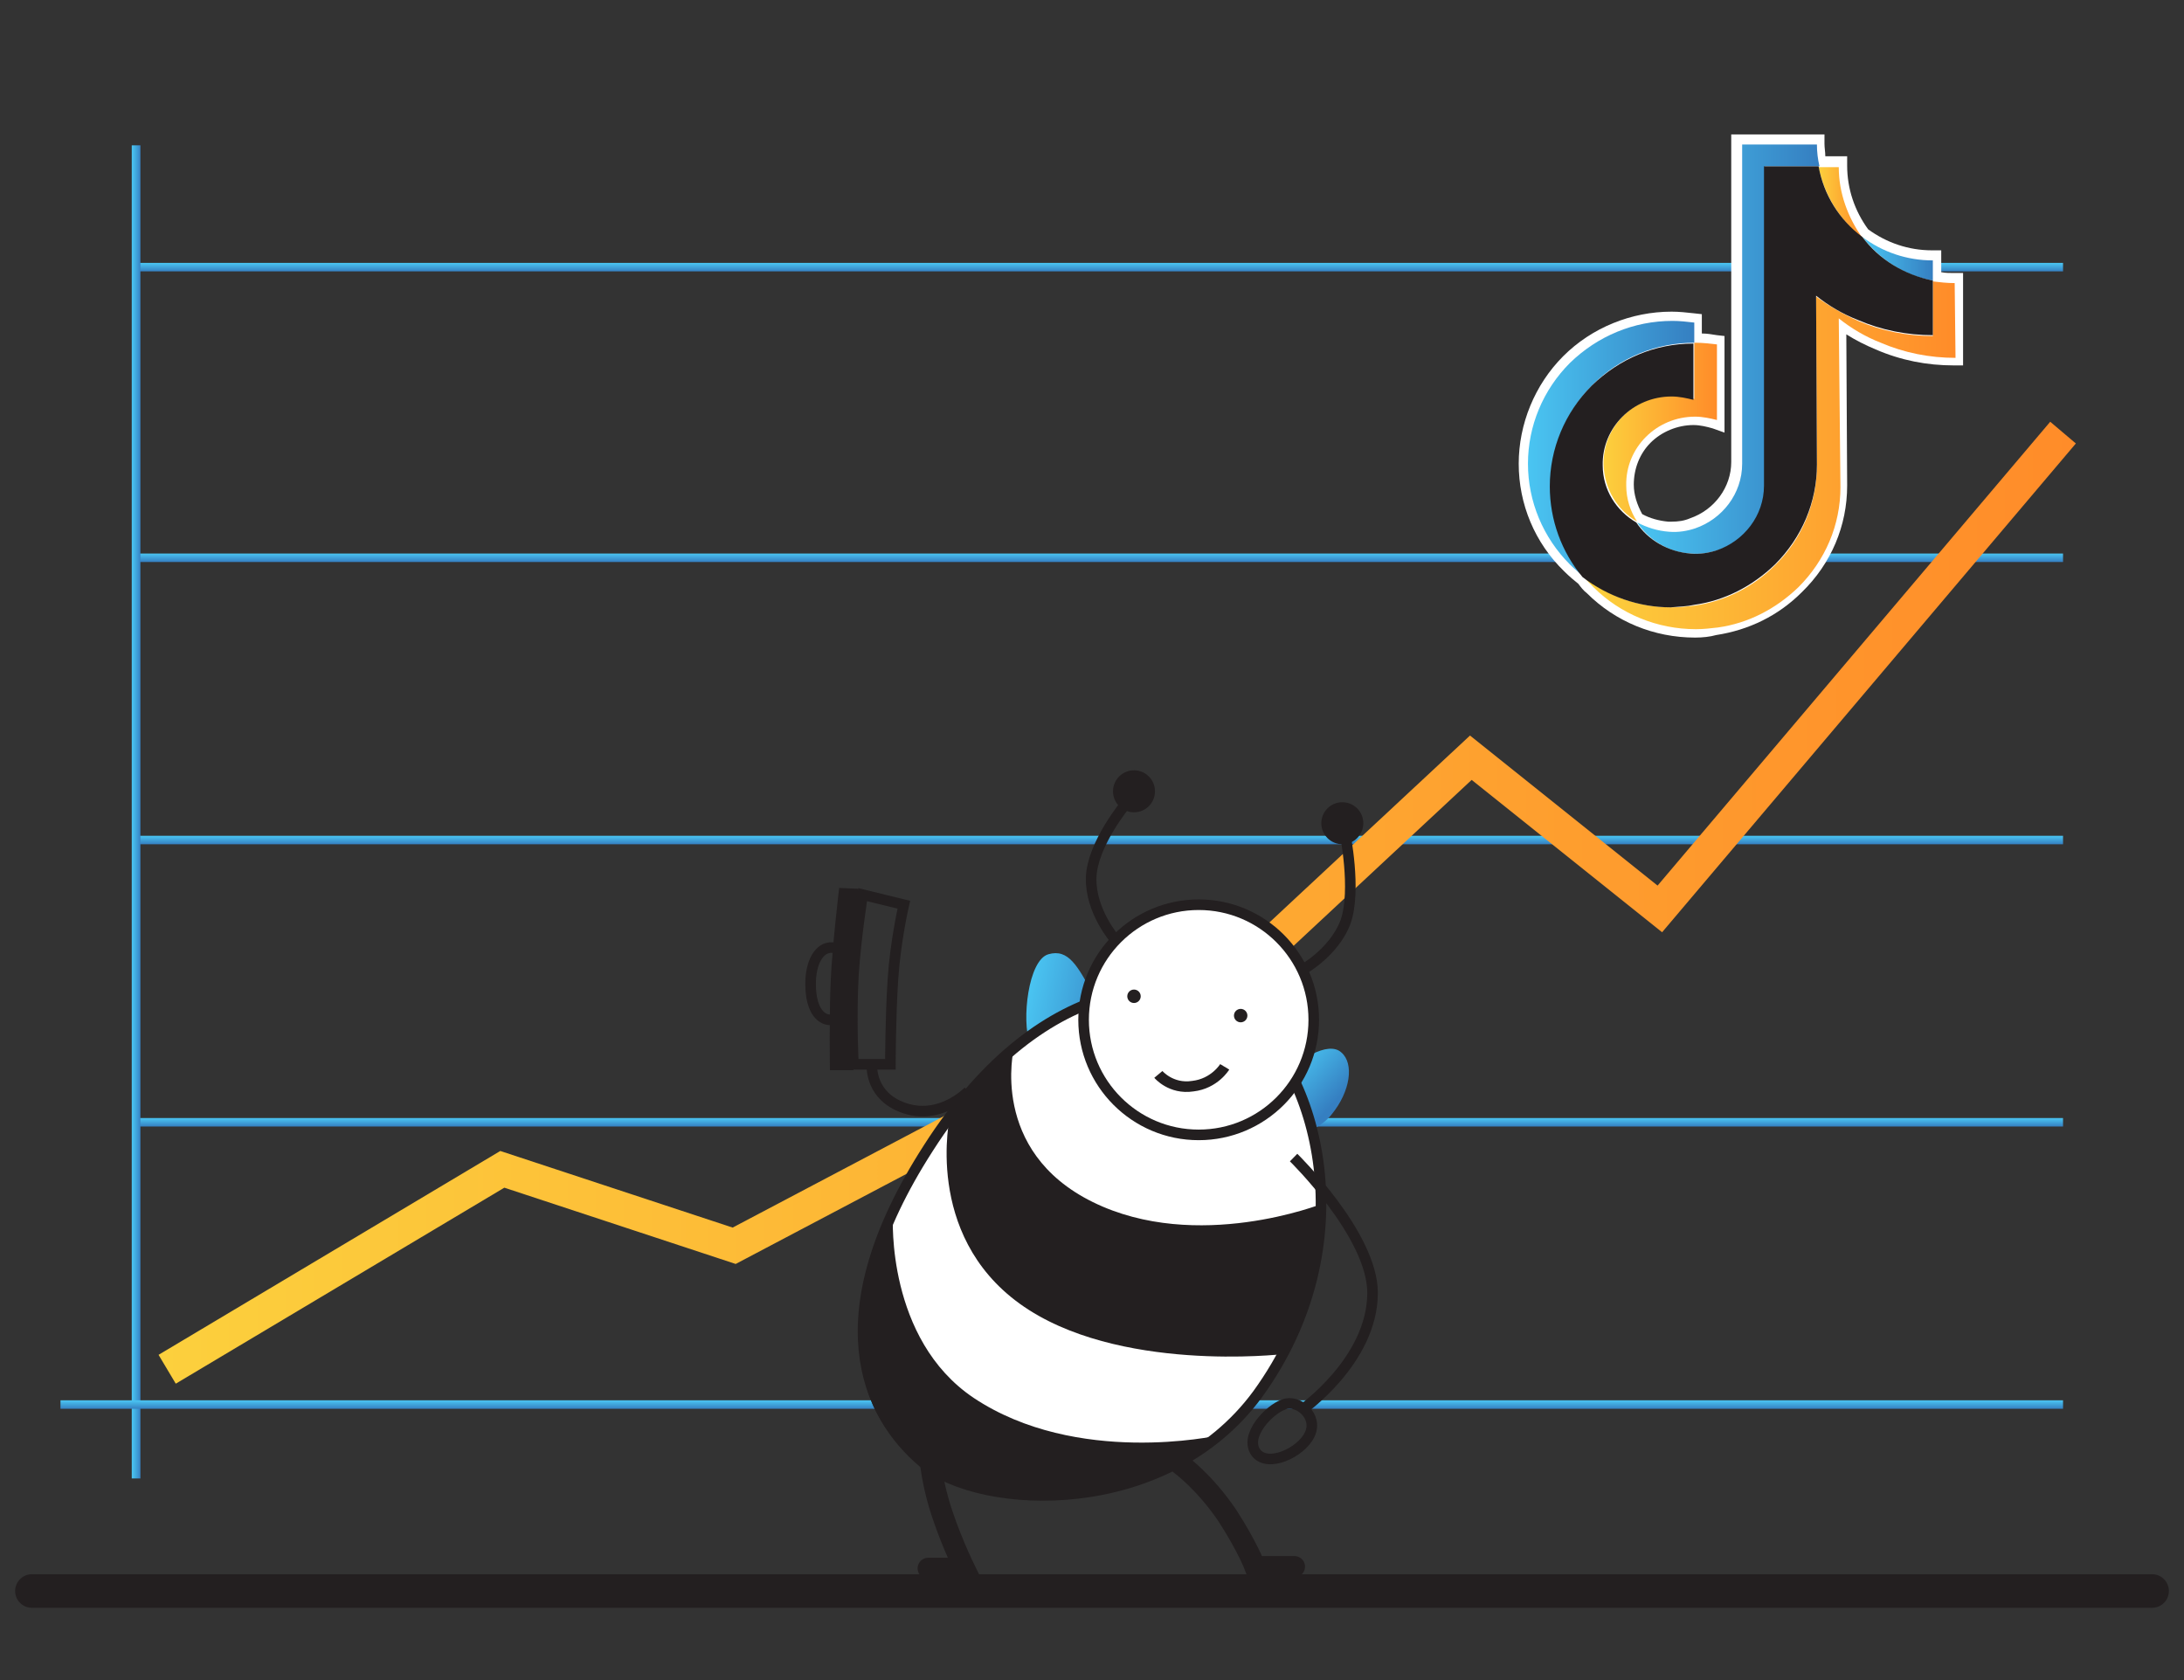<?xml version="1.0" encoding="UTF-8"?> <svg xmlns="http://www.w3.org/2000/svg" xmlns:xlink="http://www.w3.org/1999/xlink" version="1.1" id="Layer_1" x="0px" y="0px" viewBox="0 0 260 200" style="enable-background:new 0 0 260 200;" xml:space="preserve"><rect x="0" y="0" width="260" height="200" fill="#333333" stroke="none"/> <style type="text/css"> .st0{fill:none;stroke:url(#SVGID_1_);stroke-width:1.01;stroke-miterlimit:10;} .st1{fill:none;stroke:url(#SVGID_00000054952013154220746850000017339856355447979179_);stroke-width:1.01;stroke-miterlimit:10;} .st2{fill:none;stroke:url(#SVGID_00000141431787388372449060000013646924001108552344_);stroke-width:1.01;stroke-miterlimit:10;} .st3{fill:none;stroke:url(#SVGID_00000154423004477551042210000003848934120701985188_);stroke-width:1.01;stroke-miterlimit:10;} .st4{fill:none;stroke:url(#SVGID_00000101069952786563623550000010500687395415011220_);stroke-width:4;stroke-miterlimit:10;} .st5{fill:none;stroke:url(#SVGID_00000041261428398346383750000004495522160176987545_);stroke-width:1.03;stroke-miterlimit:10;} .st6{fill:none;stroke:url(#SVGID_00000034051654350598560320000007217552273115562152_);stroke-width:1.01;stroke-miterlimit:10;} .st7{fill:none;stroke:#231F20;stroke-width:4;stroke-linecap:round;stroke-miterlimit:10;} .st8{clip-path:url(#SVGID_00000018928016832956585520000013962552325551820706_);} .st9{fill:url(#SVGID_00000181048493284445753170000015087868700531168910_);} .st10{fill:url(#SVGID_00000163776623109551079100000005529003804484361905_);} .st11{fill:#FFFFFF;stroke:#231F20;stroke-width:1.26;stroke-miterlimit:10;} .st12{fill:#231F20;} .st13{fill:none;stroke:#231F20;stroke-width:1.26;stroke-miterlimit:10;} .st14{fill:none;stroke:#231F20;stroke-width:2.52;stroke-linecap:round;stroke-miterlimit:10;} .st15{fill:#FFFFFF;} .st16{fill:url(#SVGID_00000135673546036956439200000013022699411012838030_);} .st17{fill:url(#SVGID_00000152982672371811697650000018008227541671772060_);} .st18{fill:url(#SVGID_00000054263399562308898090000007848938852396104845_);} .st19{fill:url(#SVGID_00000031890235396285423570000007620728614107192497_);} .st20{fill:url(#SVGID_00000103264587578102851550000009928917598452841646_);} .st21{fill:url(#SVGID_00000147215827545923601970000012817264913742463148_);} </style> <linearGradient id="SVGID_1_" gradientUnits="userSpaceOnUse" x1="542.33" y1="1408.065" x2="543.34" y2="1408.065" gradientTransform="matrix(6.123234e-17 1 1 -6.123234e-17 -1277.16 -442.84)"> <stop offset="0" style="stop-color:#4AC5F2"></stop> <stop offset="1" style="stop-color:#357FC1"></stop> </linearGradient> <line class="st0" x1="245.6" y1="100" x2="16.2" y2="100"></line> <linearGradient id="SVGID_00000056410250538040552710000017317205799226567827_" gradientUnits="userSpaceOnUse" x1="575.94" y1="1408.065" x2="576.95" y2="1408.065" gradientTransform="matrix(6.123234e-17 1 1 -6.123234e-17 -1277.16 -442.84)"> <stop offset="0" style="stop-color:#4AC5F2"></stop> <stop offset="1" style="stop-color:#357FC1"></stop> </linearGradient> <line style="fill:none;stroke:url(#SVGID_00000056410250538040552710000017317205799226567827_);stroke-width:1.01;stroke-miterlimit:10;" x1="245.6" y1="133.6" x2="16.2" y2="133.6"></line> <linearGradient id="SVGID_00000113330671764070897540000013739687012294951333_" gradientUnits="userSpaceOnUse" x1="508.72" y1="1408.065" x2="509.73" y2="1408.065" gradientTransform="matrix(6.123234e-17 1 1 -6.123234e-17 -1277.16 -442.84)"> <stop offset="0" style="stop-color:#4AC5F2"></stop> <stop offset="1" style="stop-color:#357FC1"></stop> </linearGradient> <line style="fill:none;stroke:url(#SVGID_00000113330671764070897540000013739687012294951333_);stroke-width:1.01;stroke-miterlimit:10;" x1="245.6" y1="66.4" x2="16.2" y2="66.4"></line> <linearGradient id="SVGID_00000155854597220577757740000009032645520017744291_" gradientUnits="userSpaceOnUse" x1="474.16" y1="1408.065" x2="475.17" y2="1408.065" gradientTransform="matrix(6.123234e-17 1 1 -6.123234e-17 -1277.16 -442.84)"> <stop offset="0" style="stop-color:#4AC5F2"></stop> <stop offset="1" style="stop-color:#357FC1"></stop> </linearGradient> <line style="fill:none;stroke:url(#SVGID_00000155854597220577757740000009032645520017744291_);stroke-width:1.01;stroke-miterlimit:10;" x1="245.6" y1="31.8" x2="16.2" y2="31.8"></line> <linearGradient id="SVGID_00000022522693475377176930000018397109320548048013_" gradientUnits="userSpaceOnUse" x1="18.886" y1="94.517" x2="247.087" y2="94.517" gradientTransform="matrix(1 0 0 -1 0 202)"> <stop offset="0" style="stop-color:#FCD03D"></stop> <stop offset="1" style="stop-color:#FF8C29"></stop> </linearGradient> <polyline style="fill:none;stroke:url(#SVGID_00000022522693475377176930000018397109320548048013_);stroke-width:4;stroke-miterlimit:10;" points=" 19.9,163 59.8,139.2 87.4,148.3 145.8,117.5 175.1,90.2 197.6,108.2 245.6,51.5 "></polyline> <linearGradient id="SVGID_00000054263809082826035780000000025153032944492189_" gradientUnits="userSpaceOnUse" x1="15.74" y1="105.37" x2="16.77" y2="105.37" gradientTransform="matrix(1 0 0 -1 0 202)"> <stop offset="0" style="stop-color:#4AC5F2"></stop> <stop offset="1" style="stop-color:#357FC1"></stop> </linearGradient> <line style="fill:none;stroke:url(#SVGID_00000054263809082826035780000000025153032944492189_);stroke-width:1.03;stroke-miterlimit:10;" x1="16.2" y1="17.3" x2="16.2" y2="176"></line> <linearGradient id="SVGID_00000112595729092552379210000016002018470154182591_" gradientUnits="userSpaceOnUse" x1="685.69" y1="1327.405" x2="686.7" y2="1327.405" gradientTransform="matrix(6.123234e-17 1 1 -6.123234e-17 -1201.02 -518.98)"> <stop offset="0" style="stop-color:#4AC5F2"></stop> <stop offset="1" style="stop-color:#357FC1"></stop> </linearGradient> <line style="fill:none;stroke:url(#SVGID_00000112595729092552379210000016002018470154182591_);stroke-width:1.01;stroke-miterlimit:10;" x1="245.6" y1="167.2" x2="7.2" y2="167.2"></line> <line class="st7" x1="3.8" y1="189.4" x2="256.2" y2="189.4"></line> <g> <defs> <rect id="SVGID_00000107562692753678863300000010229863422297125040_" x="92.4" y="85.1" width="80.4" height="105.1"></rect> </defs> <clipPath id="SVGID_00000013158359823053790500000010386614596184938137_"> <use xlink:href="#SVGID_00000107562692753678863300000010229863422297125040_" style="overflow:visible;"></use> </clipPath> <g style="clip-path:url(#SVGID_00000013158359823053790500000010386614596184938137_);"> <g> <linearGradient id="SVGID_00000147185997944561006860000009137640236947351722_" gradientUnits="userSpaceOnUse" x1="-279.296" y1="174.311" x2="-267.38" y2="174.311" gradientTransform="matrix(0.98 0.202 0.202 -0.98 360.455 347.108)"> <stop offset="0" style="stop-color:#4AC5F2"></stop> <stop offset="1" style="stop-color:#357FC1"></stop> </linearGradient> <path style="fill:url(#SVGID_00000147185997944561006860000009137640236947351722_);" d="M129.8,129.1l2.9-1.7 c0,0-0.6-5.4-2.5-8.9s-3-5.6-5.4-4.9s-3.2,7.9-2.2,10.6C124,127.9,129.8,129.1,129.8,129.1z"></path> <linearGradient id="SVGID_00000079455952482644513470000000460239791632167303_" gradientUnits="userSpaceOnUse" x1="-1333.353" y1="-27.749" x2="-1325.973" y2="-27.749" gradientTransform="matrix(0.734 0.68 0.68 -0.734 1149.634 1013.995)"> <stop offset="0" style="stop-color:#4AC5F2"></stop> <stop offset="1" style="stop-color:#357FC1"></stop> </linearGradient> <path style="fill:url(#SVGID_00000079455952482644513470000000460239791632167303_);" d="M159.7,125.3c-1.6-1.5-5.3,1-7.1,2.9 s-3.6,6.3-3.6,6.3l2.9,1.1c0,0,4.3-0.1,6.6-2.9S161.2,126.6,159.7,125.3L159.7,125.3z"></path> <path class="st11" d="M147.6,120.4c-6.2-4.4-23.1-5.6-37.1,16.3c-12.8,19.9-7.4,31.7-0.6,37.4c7,5.8,28.9,6.7,39.8-8.1 C162.7,148.1,156.9,127,147.6,120.4z"></path> <circle class="st11" cx="142.7" cy="121.4" r="13.7"></circle> <path class="st12" d="M115.9,166.4c12.3,8.2,29,4.5,29,4.5s-16.9,14-34.7,3.3c-14.7-8.9-3.9-29.3-3.9-29.3 S105.5,159.4,115.9,166.4L115.9,166.4z"></path> <path class="st12" d="M113.1,132.8c0,0-3.2,14.1,8.3,22.4c11.5,8.3,31.3,6,31.3,6s2.1-3.1,3.1-7.4c1-4.3,1.6-10.5,1.6-10.5 s-14.9,5.9-27.3-0.2c-12.4-6.1-9.4-18.3-9.4-18.3l-4,3.4C116.6,128.3,113.1,132.8,113.1,132.8z"></path> <path class="st13" d="M132.8,111.9c0,0-3-3.4-2.9-7.4s4.2-8.9,4.2-8.9"></path> <path class="st13" d="M154.8,115.6c0,0,4-2.1,5.4-5.9c1.3-3.8-0.1-10.6-0.1-10.6"></path> <circle class="st12" cx="159.8" cy="98" r="2.5"></circle> <circle class="st12" cx="135" cy="94.2" r="2.5"></circle> <path class="st12" d="M99.9,105.7l2.3,0.1c0,0-0.5,7-0.6,11.3s0,10.3,0,10.3h-2.8c0,0-0.1-6.6,0.1-10.8S99.9,105.7,99.9,105.7z"></path> <path class="st13" d="M107.6,107.7l-4.9-1.2c0,0-0.8,5-1.1,9.5c-0.3,5.4,0,10.7,0,10.7h4.4c0,0,0-5.5,0.3-10.1 S107.6,107.7,107.6,107.7z"></path> <path class="st13" d="M96.5,117.1c0,3.4,1.4,4.4,2.5,4.3s1.7-3.4,1.7-4.8s-0.1-3.7-1.6-3.8C97.5,112.7,96.5,114.6,96.5,117.1z"></path> <path class="st14" d="M110.5,170.7c0,0,0,3.8,1.2,8c1.1,3.9,3.1,8,3.1,8h-4.3"></path> <path class="st14" d="M140.5,174.3c0,0,2.9,2.1,5.6,6.1c2.4,3.7,3.3,6.1,3.3,6.1h4.7"></path> <path class="st13" d="M154.9,167.9c0,0,8.5-5.9,8.5-14c0-6.9-9.4-16.1-9.4-16.1"></path> <path class="st13" d="M115.3,129.9c0,0-3.7,3.9-8.4,1.7c-3.4-1.6-3.1-4.9-3.1-4.9"></path> <circle class="st12" cx="135" cy="118.6" r="0.8"></circle> <circle class="st12" cx="147.7" cy="120.9" r="0.8"></circle> <path class="st11" d="M137.9,127.9c0,0,1.5,1.8,4.1,1.4c2.6-0.3,3.8-2.3,3.8-2.3"></path> <path class="st13" d="M152.8,167.2c-1.7,0.6-4.7,3.7-3.3,5.7c1.4,1.9,5.4,0,6.4-2.1C157,168.6,154.5,166.5,152.8,167.2 L152.8,167.2z"></path> </g> </g> </g> <path class="st15" d="M201.8,75.9c-4.9,0-9.5-1.9-12.9-5.3c-0.4-0.3-0.7-0.7-1-1.1c-0.5-0.4-1.1-0.9-1.7-1.5 c-3.5-3.4-5.4-8-5.4-12.8c0-4.7,1.9-9.4,5.3-12.8c3.4-3.4,8.1-5.3,12.9-5.3c0.9,0,1.8,0.1,2.7,0.2l0.9,0.1v2.3 c0.6,0,1.2,0.1,1.8,0.2l0.9,0.1v11.5l-1.4-0.5c-0.7-0.2-1.5-0.4-2.3-0.4c-1.9,0-3.8,0.8-5.1,2.1c-1.3,1.3-2,3.1-2,5 c0,1.2,0.4,2.4,1,3.5c0.9,0.5,2,0.8,3.1,0.9c0.1,0,0.3,0,0.4,0c0.8,0,1.5-0.1,2.2-0.4c2.9-1,4.9-3.7,4.9-6.7v-39h11.1v1.1 c0,0.5,0.1,1,0.1,1.5h2.6v1.1c0,2.8,0.9,5.4,2.5,7.6c2.2,1.6,4.8,2.5,7.6,2.5h1.1l0,1.1v1.5c0.5,0.1,1,0.1,1.5,0.1h1.1v11h-1.1 c-3.2,0-6.3-0.6-9.3-1.9c-1.2-0.5-2.4-1.1-3.5-1.8l0.1,18c0,4.8-1.9,9.3-5.4,12.7c-2.8,2.8-6.3,4.5-10.2,5.1 C203.6,75.8,202.7,75.9,201.8,75.9L201.8,75.9z"></path> <g> <g> <linearGradient id="SVGID_00000022541731864058400180000016802668512557463686_" gradientUnits="userSpaceOnUse" x1="190.889" y1="150.485" x2="204.41" y2="150.485" gradientTransform="matrix(1 0 0 -1 0 202)"> <stop offset="0" style="stop-color:#FCD03D"></stop> <stop offset="1" style="stop-color:#FF8C29"></stop> </linearGradient> <path style="fill:url(#SVGID_00000022541731864058400180000016802668512557463686_);" d="M199.1,47.1c-4.6,0-8.3,3.7-8.2,8.2 c0.1,2.9,1.6,5.4,4,6.8c-0.8-1.2-1.3-2.7-1.3-4.3c-0.1-4.5,3.6-8.2,8.2-8.2c0.9,0,1.8,0.2,2.6,0.4V41c-0.9-0.1-1.7-0.2-2.6-0.2 h-0.1v6.7C200.9,47.2,200,47.1,199.1,47.1L199.1,47.1z"></path> <linearGradient id="SVGID_00000132804107357749459050000017098073157500536221_" gradientUnits="userSpaceOnUse" x1="216.51" y1="177.955" x2="221.76" y2="177.955" gradientTransform="matrix(1 0 0 -1 0 202)"> <stop offset="0" style="stop-color:#FCD03D"></stop> <stop offset="1" style="stop-color:#FF8C29"></stop> </linearGradient> <path style="fill:url(#SVGID_00000132804107357749459050000017098073157500536221_);" d="M218.9,19.9h-2.4 c0.7,3.4,2.6,6.4,5.2,8.4C220,25.9,218.9,23,218.9,19.9z"></path> <linearGradient id="SVGID_00000100381432373994000640000002522539647146286473_" gradientUnits="userSpaceOnUse" x1="188.59" y1="147.87" x2="232.75" y2="147.87" gradientTransform="matrix(1 0 0 -1 0 202)"> <stop offset="0" style="stop-color:#FCD03D"></stop> <stop offset="1" style="stop-color:#FF8C29"></stop> </linearGradient> <path style="fill:url(#SVGID_00000100381432373994000640000002522539647146286473_);" d="M232.7,33.7c-0.9,0-1.8-0.1-2.6-0.2v6.5 c-3.1,0-6.1-0.6-8.9-1.8c-1.8-0.8-3.5-1.8-5-2.9l0.1,20.1c0,4.5-1.8,8.8-5,11.9c-2.6,2.6-6,4.3-9.6,4.8c-0.9,0.1-1.7,0.2-2.6,0.2 c-3.9,0-7.5-1.2-10.5-3.6c0.3,0.4,0.7,0.8,1.1,1.2c3.2,3.2,7.6,5,12.2,5c0.9,0,1.7-0.1,2.6-0.2c3.6-0.5,6.9-2.2,9.6-4.8 c3.2-3.2,5-7.4,5-11.9l-0.2-20.1c1.5,1.2,3.2,2.2,5,2.9c2.8,1.2,5.8,1.8,8.9,1.8"></path> </g> <linearGradient id="SVGID_00000068644766982815568430000018234098497416157110_" gradientUnits="userSpaceOnUse" x1="181.92" y1="148.535" x2="201.7" y2="148.535" gradientTransform="matrix(1 0 0 -1 0 202)"> <stop offset="0" style="stop-color:#4AC5F2"></stop> <stop offset="1" style="stop-color:#357FC1"></stop> </linearGradient> <path style="fill:url(#SVGID_00000068644766982815568430000018234098497416157110_);" d="M189.6,45.8c3.2-3.2,7.5-5,12.1-5v-2.4 c-0.9-0.1-1.7-0.2-2.6-0.2c-4.6,0-8.9,1.8-12.2,5c-3.2,3.2-5,7.5-5,12c0,4.5,1.8,8.8,5,12c0.5,0.5,1.1,1,1.6,1.4 c-2.6-3-3.9-6.8-3.9-10.8C184.6,53.4,186.4,49,189.6,45.8L189.6,45.8z"></path> <linearGradient id="SVGID_00000177476647406982253700000014914812819038056098_" gradientUnits="userSpaceOnUse" x1="221.77" y1="171.17" x2="230.14" y2="171.17" gradientTransform="matrix(1 0 0 -1 0 202)"> <stop offset="0" style="stop-color:#4AC5F2"></stop> <stop offset="1" style="stop-color:#357FC1"></stop> </linearGradient> <path style="fill:url(#SVGID_00000177476647406982253700000014914812819038056098_);" d="M230.1,33.4V31h0c-3.1,0-6-1-8.4-2.8 C223.8,30.9,226.7,32.8,230.1,33.4L230.1,33.4z"></path> <linearGradient id="SVGID_00000038395128645843294760000009771745701228980373_" gradientUnits="userSpaceOnUse" x1="194.9" y1="160.393" x2="216.51" y2="160.393" gradientTransform="matrix(1 0 0 -1 0 202)"> <stop offset="0" style="stop-color:#4AC5F2"></stop> <stop offset="1" style="stop-color:#357FC1"></stop> </linearGradient> <path style="fill:url(#SVGID_00000038395128645843294760000009771745701228980373_);" d="M201.4,65.9c1.1,0.1,2.1-0.1,3.1-0.4 c3.3-1.1,5.6-4.1,5.6-7.7v-38h6.5c-0.2-0.9-0.3-1.7-0.3-2.6h-8.9v38c0,3.6-2.4,6.6-5.6,7.7c-0.9,0.3-2,0.5-3.1,0.4 c-1.4-0.1-2.6-0.5-3.8-1.1C196.3,64.3,198.7,65.8,201.4,65.9L201.4,65.9L201.4,65.9z"></path> <path class="st12" d="M201.7,72c3.6-0.5,6.9-2.2,9.6-4.8c3.2-3.2,5-7.4,5-11.9l-0.1-20.1c1.5,1.2,3.2,2.2,5,2.9 c2.8,1.2,5.8,1.8,8.9,1.8v-6.5c-3.4-0.7-6.4-2.5-8.4-5.2c-2.7-2-4.6-5-5.2-8.4H210v38c0,3.6-2.4,6.6-5.6,7.7 c-0.9,0.3-2,0.5-3.1,0.4c-2.7-0.2-5.1-1.6-6.5-3.7c-2.4-1.4-4-3.9-4-6.8c-0.1-4.5,3.6-8.2,8.2-8.2c0.9,0,1.8,0.2,2.6,0.4v-6.7 c-4.6,0-8.8,1.8-12.1,5c-3.2,3.2-5,7.5-5,12c0,4,1.4,7.8,3.9,10.8c3,2.3,6.7,3.6,10.5,3.6C200,72.2,200.8,72.2,201.7,72L201.7,72 L201.7,72z"></path> </g> </svg> 